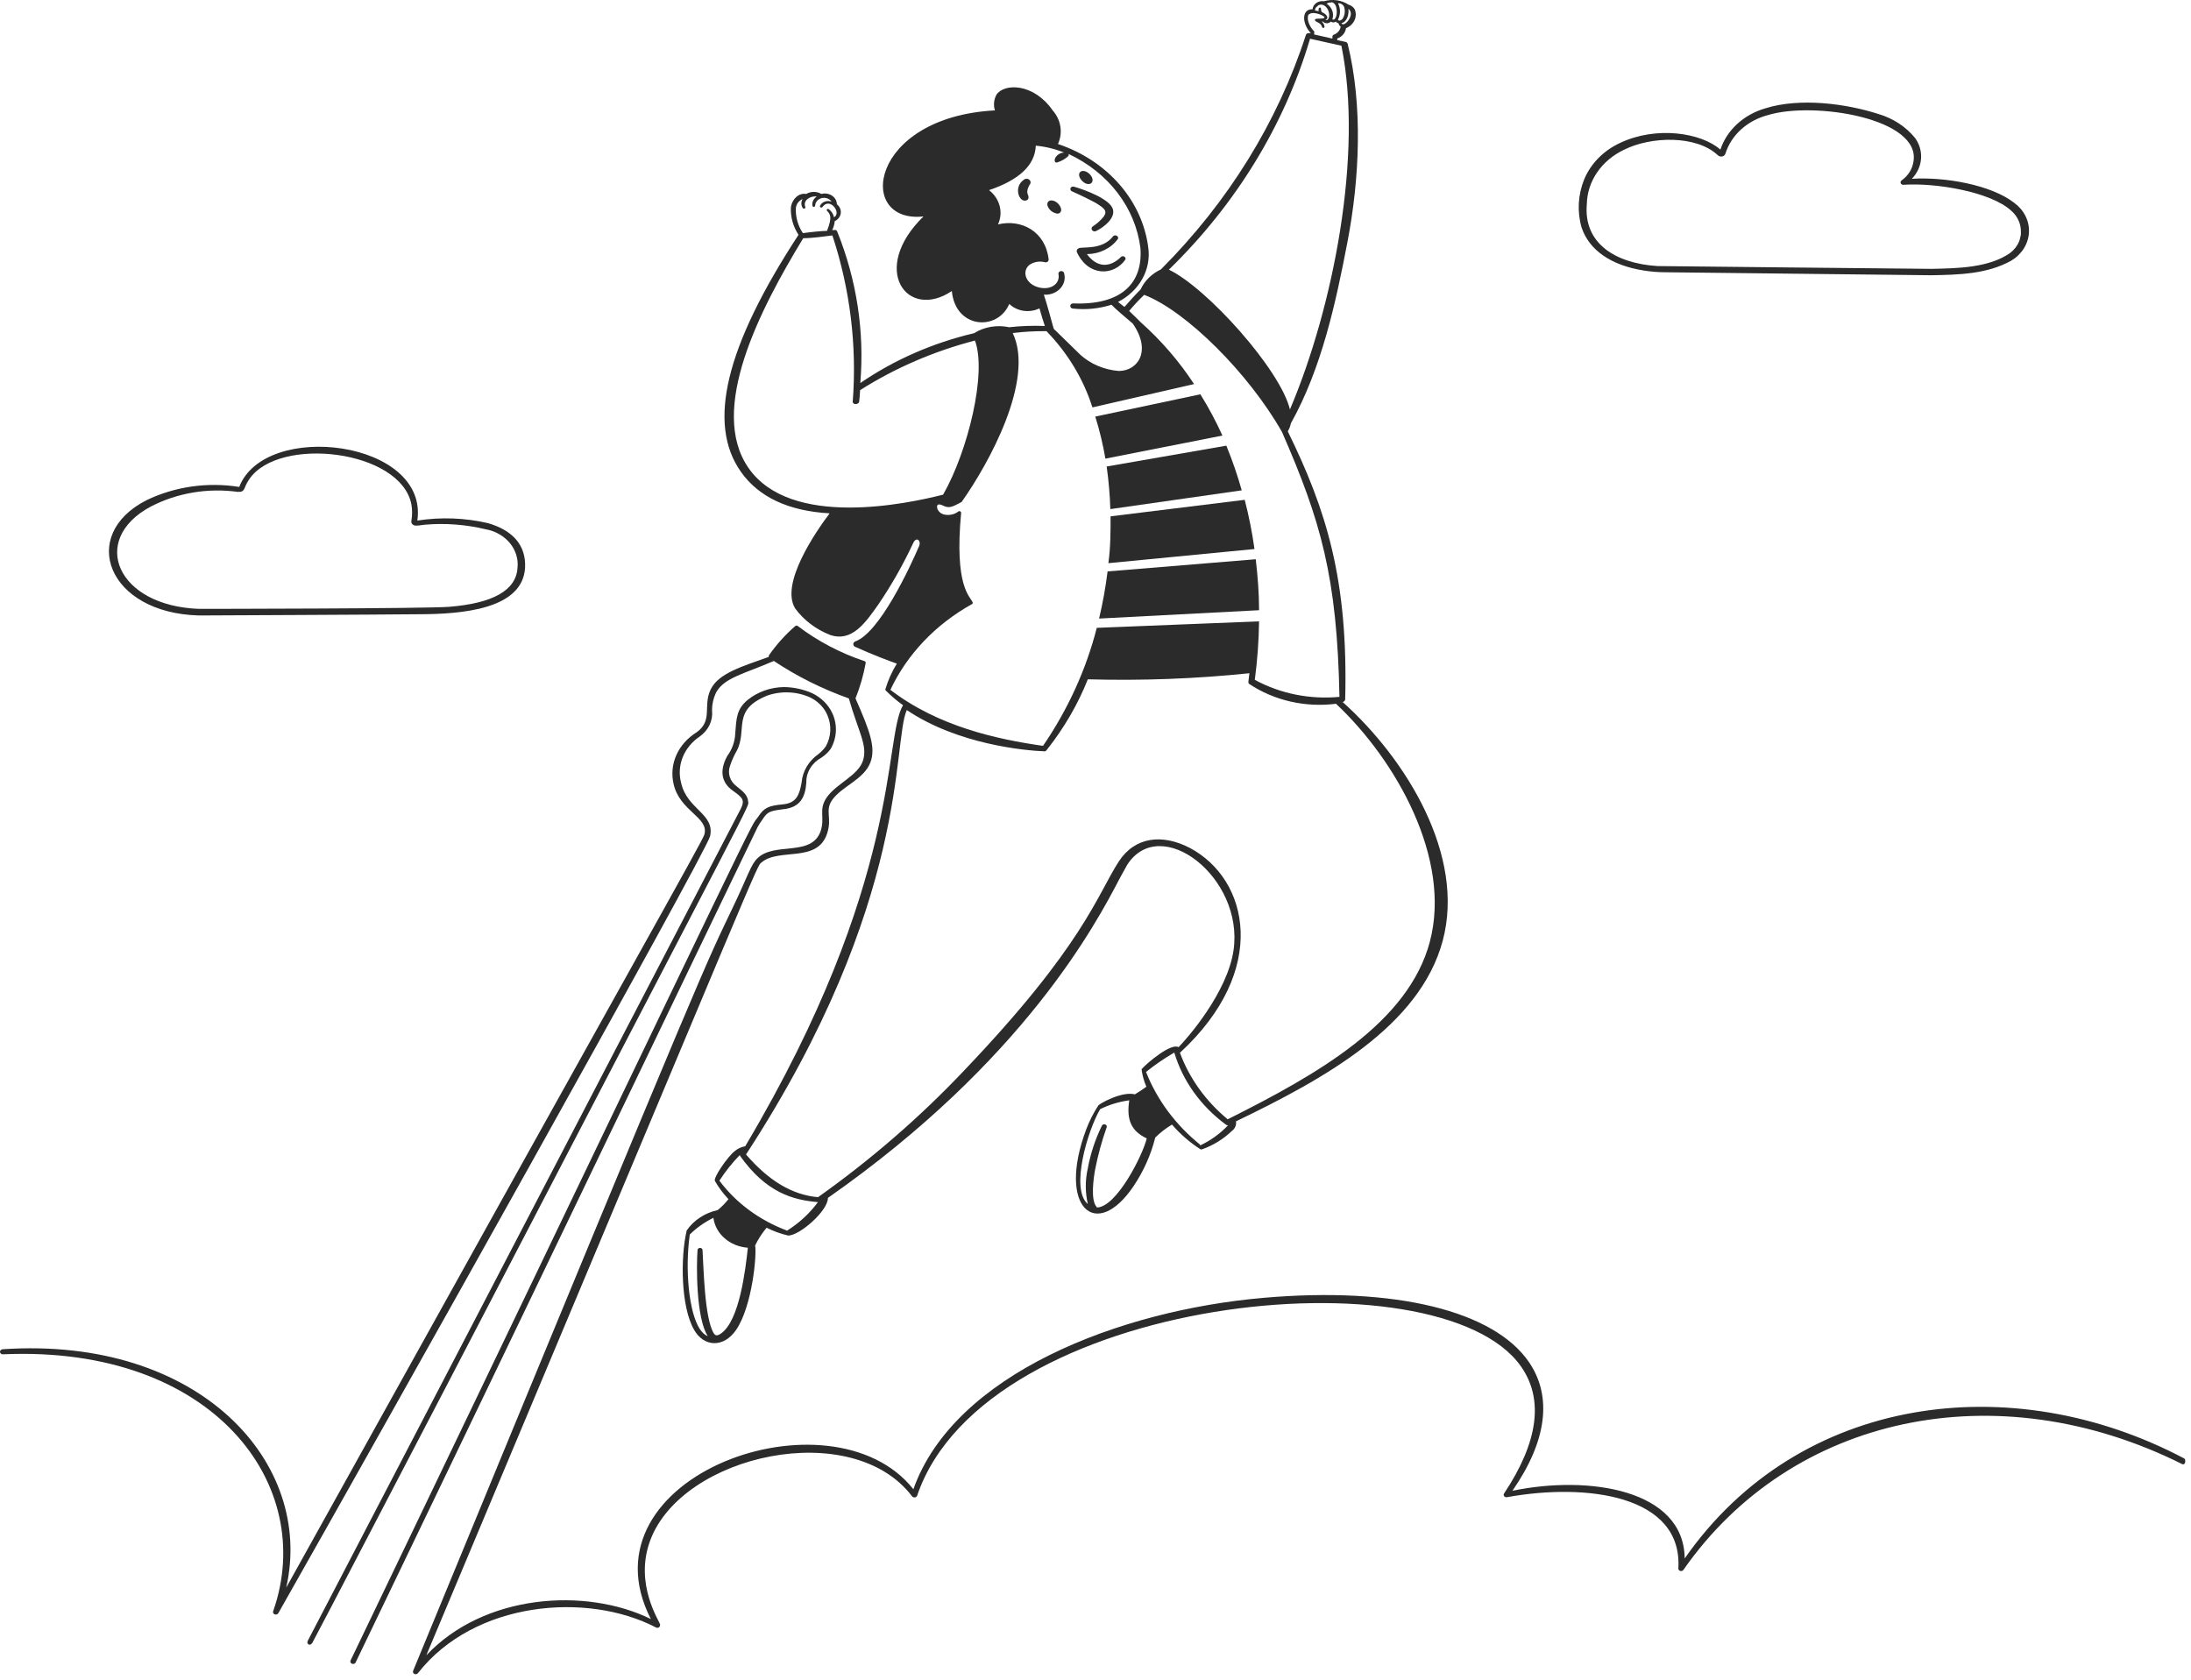 <?xml version="1.0" encoding="UTF-8"?> <svg xmlns="http://www.w3.org/2000/svg" width="223" height="171" viewBox="0 0 223 171" fill="none"><path d="M104.173 18.324C103.215 18.996 103.647 20.424 104.302 20.424C104.582 20.424 104.828 20.225 104.594 19.752C104.594 19.668 104.43 19.448 104.793 18.807C104.864 18.733 104.9 18.637 104.892 18.54C104.884 18.442 104.834 18.352 104.752 18.287C104.67 18.223 104.563 18.191 104.454 18.198C104.345 18.205 104.244 18.25 104.173 18.324ZM114.132 26.115C112.963 27.302 111.631 27.239 110.626 25.863C111.253 25.86 111.869 25.717 112.42 25.448C112.97 25.178 113.438 24.791 113.782 24.32C113.807 24.263 113.811 24.201 113.791 24.142C113.771 24.084 113.729 24.034 113.672 24C113.615 23.967 113.548 23.952 113.48 23.959C113.413 23.965 113.35 23.992 113.302 24.036C112.204 25.485 110.158 25.086 109.796 25.265C109.709 25.301 109.642 25.367 109.609 25.448C109.576 25.528 109.58 25.617 109.62 25.695C110.789 28.184 113.384 28.089 114.541 26.42C114.562 26.37 114.566 26.317 114.551 26.266C114.536 26.215 114.503 26.169 114.458 26.136C114.413 26.102 114.357 26.082 114.299 26.078C114.24 26.075 114.182 26.088 114.132 26.115ZM112.356 22.02C112.036 22.428 111.641 22.783 111.187 23.07C111.137 23.116 111.106 23.177 111.099 23.241C111.093 23.305 111.111 23.369 111.15 23.423C111.19 23.477 111.248 23.517 111.317 23.537C111.385 23.557 111.459 23.555 111.526 23.532C112.426 23.102 113.501 22.188 113.279 21.327C113.022 20.277 110.462 19.332 109.328 19.007C109.294 18.994 109.257 18.988 109.219 18.988C109.182 18.989 109.145 18.996 109.111 19.009C109.077 19.022 109.046 19.041 109.02 19.065C108.994 19.089 108.974 19.117 108.96 19.148C108.946 19.179 108.939 19.213 108.94 19.246C108.94 19.279 108.948 19.312 108.962 19.343C108.977 19.374 108.998 19.402 109.025 19.425C109.052 19.448 109.083 19.467 109.118 19.479C110.427 20.067 111.07 20.414 111.455 20.613C112.356 21.159 112.741 21.432 112.356 22.02ZM106.604 20.886C106.661 21.102 106.787 21.298 106.965 21.451C107.143 21.603 107.367 21.706 107.61 21.747C108.019 21.747 108.206 21.285 107.715 20.75C107.224 20.214 106.511 20.319 106.604 20.886ZM110.789 18.734C111.21 18.734 111.397 18.261 110.941 17.757C110.696 17.495 110.263 17.274 109.983 17.474C109.527 17.81 110.181 18.734 110.789 18.734ZM222.315 148.451C204.781 139.179 183.109 141.93 171.467 158.625C171.397 151.611 161.718 150.12 153.934 151.737C157.44 146.676 158.013 142.161 155.628 138.654C152.052 133.404 141.976 130.947 128.673 132.092C113.863 133.362 97.113 139.883 92.963 151.58C84.652 141.08 58.796 150.225 66.242 164.789C59.568 161.523 49.235 162.258 43.39 168.485C78.352 85.251 76.973 88.254 77.51 87.782C79.322 86.249 83.25 87.908 84.208 84.758C84.688 83.204 83.951 82.532 84.688 81.44C85.658 80.033 87.96 79.34 88.603 77.565C89.141 76.085 88.545 74.415 87.072 71.087C87.542 69.914 87.891 68.705 88.112 67.475C88.118 67.438 88.109 67.4 88.088 67.367C88.067 67.335 88.034 67.31 87.996 67.296C85.514 66.465 83.213 65.253 81.192 63.716C81.157 63.691 81.114 63.678 81.07 63.678C81.025 63.678 80.982 63.691 80.947 63.716C79.919 64.612 79.016 65.617 78.258 66.708C78.247 66.731 78.241 66.756 78.241 66.782C78.241 66.807 78.247 66.832 78.258 66.855C75.605 67.821 73.15 68.493 72.332 70.173C71.514 71.853 72.601 73.323 70.894 74.541C69.972 75.112 69.258 75.915 68.842 76.849C68.426 77.783 68.327 78.806 68.557 79.791C69.176 82.584 72.192 83.183 71.689 84.947C71.502 85.619 65.085 96.854 29.129 161.597C32.017 148.902 20.339 135.977 0.269 137.331C0.194 137.337 0.123 137.368 0.073 137.419C0.023 137.47 -0.003 137.536 0 137.604C0.002 137.638 0.011 137.672 0.027 137.702C0.043 137.733 0.066 137.761 0.095 137.783C0.123 137.806 0.156 137.823 0.192 137.834C0.228 137.844 0.266 137.849 0.304 137.846C21.707 136.89 32.309 151.17 27.808 163.98C27.779 164.043 27.779 164.113 27.807 164.176C27.836 164.239 27.891 164.29 27.96 164.316C28.03 164.343 28.109 164.343 28.179 164.318C28.249 164.292 28.305 164.242 28.335 164.18C38.714 145.889 71.923 86.711 72.274 85.104C72.776 82.826 69.936 82.395 69.328 79.697C69.094 78.828 69.149 77.916 69.486 77.074C69.822 76.233 70.426 75.498 71.222 74.961C71.66 74.649 72.004 74.244 72.222 73.781C72.441 73.319 72.527 72.815 72.472 72.315C72.469 71.664 72.62 71.019 72.917 70.425C73.77 68.955 75.769 68.577 78.761 67.275C81.11 68.838 83.676 70.12 86.394 71.087C87.376 74.51 88.311 75.843 87.844 77.387C87.376 78.93 85.12 79.749 84.138 81.177C83.273 82.437 83.998 83.193 83.519 84.611C82.584 87.236 78.843 85.661 77.101 87.351C76.412 88.013 76.119 89.157 74.682 92.16C71.701 98.46 73.186 94.512 42.057 170.039C42.023 170.099 42.017 170.168 42.04 170.232C42.063 170.296 42.114 170.349 42.18 170.38C42.247 170.411 42.324 170.416 42.396 170.395C42.467 170.375 42.526 170.33 42.56 170.27C48.3 162.972 59.755 161.996 66.768 165.65C66.955 165.744 67.189 165.65 67.189 165.366C67.189 165.083 64.501 161.271 66.184 156.777C69.457 148.02 86.721 144.24 92.835 152.304C92.867 152.343 92.91 152.374 92.959 152.392C93.009 152.411 93.064 152.417 93.117 152.409C93.17 152.401 93.22 152.381 93.261 152.349C93.302 152.318 93.332 152.277 93.349 152.231C100.304 131.766 146.511 127.23 154.81 139.085C157.148 142.424 156.564 146.771 153.092 152C153.06 152.041 153.043 152.091 153.043 152.141C153.043 152.192 153.059 152.241 153.091 152.283C153.122 152.325 153.167 152.358 153.219 152.376C153.272 152.395 153.329 152.399 153.384 152.388C161.496 150.918 171.245 152.189 170.824 159.612C170.813 159.671 170.826 159.732 170.86 159.784C170.895 159.836 170.949 159.874 171.012 159.893C171.076 159.912 171.145 159.91 171.207 159.888C171.269 159.865 171.32 159.823 171.35 159.77C182.35 144.02 203.226 139.589 222.116 149.028C222.466 149.154 222.478 148.535 222.315 148.451Z" fill="#2B2B2B"></path><path d="M77.101 84.201C77.247 83.928 77.415 83.665 77.603 83.414C78.118 82.605 78.363 82.542 79.731 82.364C81.426 82.185 81.963 81.177 82.069 79.644C82.055 79.135 82.192 78.632 82.465 78.186C82.738 77.74 83.138 77.366 83.623 77.103C83.988 76.862 84.301 76.563 84.547 76.221C84.864 75.666 85.044 75.056 85.075 74.432C85.105 73.809 84.985 73.187 84.722 72.609C84.326 71.743 83.613 71.024 82.7 70.572C81.796 70.164 80.801 69.945 79.789 69.932C78.433 69.952 77.13 70.411 76.119 71.223C74.95 72.168 74.95 73.145 74.833 74.646C74.803 75.469 74.52 76.269 74.015 76.956C73.138 78.573 73.536 79.718 74.553 80.453C75.57 81.188 75.838 81.398 75.406 82.301L31.326 167.004C31.163 167.309 31.525 167.603 31.782 167.225C31.934 167.004 43.553 144.671 44.886 142.13C77.978 78.5 76.177 82.28 76.142 81.576C76.107 80.873 75.488 80.463 74.973 80.033C74.638 79.785 74.395 79.451 74.276 79.076C74.157 78.701 74.168 78.302 74.307 77.933C74.487 77.396 74.722 76.876 75.008 76.379C76.096 74.205 74.447 72.273 78.106 70.793C78.816 70.547 79.576 70.44 80.336 70.478C81.095 70.516 81.838 70.698 82.513 71.013C83.299 71.413 83.903 72.049 84.219 72.809C84.436 73.315 84.533 73.857 84.505 74.399C84.477 74.941 84.324 75.472 84.056 75.959C83.848 76.257 83.591 76.526 83.296 76.757C82.805 77.104 82.4 77.539 82.106 78.034C81.813 78.529 81.637 79.074 81.589 79.634C81.367 80.883 81.087 81.734 79.684 81.87C78.281 82.007 77.779 82.175 77.171 83.13C76.119 84.642 79.626 77.408 35.686 168.999C35.669 169.03 35.66 169.063 35.657 169.098C35.655 169.132 35.661 169.166 35.674 169.198C35.687 169.23 35.707 169.26 35.733 169.285C35.76 169.31 35.791 169.329 35.826 169.343C35.861 169.357 35.899 169.364 35.937 169.364C35.975 169.364 36.013 169.357 36.048 169.343C36.083 169.33 36.115 169.31 36.141 169.285C36.167 169.26 36.188 169.231 36.201 169.199C36.528 168.527 76.949 84.453 77.101 84.201ZM20.245 62.645C20.374 62.645 38.948 62.561 42.571 62.519C47.107 62.519 53.173 61.994 53.442 57.804C53.559 55.463 52.156 53.972 49.667 53.247C47.318 52.703 44.868 52.614 42.478 52.985C43.647 44.826 26.99 42.747 24.348 49.562C21.12 49.045 17.792 49.523 14.903 50.916C7.937 54.476 10.976 62.403 20.245 62.645ZM24.278 50.045C24.558 50.108 24.769 49.982 24.897 49.688C25.018 49.364 25.179 49.054 25.377 48.764C28.404 44.343 40.771 45.782 41.87 51.326C41.969 51.886 41.969 52.456 41.87 53.016C41.858 53.077 41.861 53.139 41.879 53.198C41.897 53.258 41.929 53.312 41.974 53.359C42.019 53.405 42.075 53.442 42.138 53.466C42.201 53.49 42.269 53.502 42.337 53.499C42.56 53.499 42.513 53.499 43.238 53.405C45.309 53.227 47.399 53.383 49.409 53.867C50.401 54.04 51.285 54.54 51.889 55.268C52.492 55.997 52.771 56.901 52.671 57.804C52.53 60.072 50.193 61.406 45.716 61.763C43.541 61.952 20.397 61.973 20.269 61.973C11.911 61.689 9.047 54.959 15.312 51.578C18.019 50.165 21.186 49.634 24.278 50.076V50.045ZM167.294 27.533C168.034 27.652 168.785 27.712 169.538 27.711L196.598 28.016C199.38 27.963 202.244 27.9 204.699 26.535C205.231 26.216 205.672 25.788 205.986 25.287C206.301 24.786 206.479 24.226 206.508 23.651C206.536 23.077 206.414 22.504 206.15 21.98C205.887 21.456 205.489 20.995 204.991 20.634C202.653 18.818 197.977 17.988 194.588 18.198C195.131 17.635 195.458 16.93 195.521 16.187C195.584 15.444 195.38 14.702 194.938 14.072C194.01 12.913 192.696 12.049 191.186 11.604C187.936 10.554 183.202 9.914 179.672 11.027C178.588 11.341 177.605 11.887 176.809 12.619C176.013 13.351 175.427 14.246 175.102 15.227C173.138 13.505 168.591 12.801 164.897 14.544C163.216 15.325 161.917 16.639 161.25 18.23C160.605 19.804 160.507 21.518 160.97 23.144C161.741 25.464 163.974 27.008 167.294 27.533ZM174.845 15.804C174.903 15.86 174.977 15.9 175.059 15.92C175.141 15.941 175.227 15.94 175.309 15.918C175.39 15.896 175.463 15.854 175.52 15.797C175.576 15.74 175.614 15.669 175.628 15.594C175.923 14.677 176.47 13.84 177.22 13.163C177.97 12.486 178.898 11.989 179.918 11.72C184.593 10.281 195.628 12.035 194.739 16.518C194.618 17.237 194.201 17.889 193.571 18.345C193.515 18.376 193.473 18.424 193.452 18.479C193.432 18.535 193.433 18.595 193.457 18.65C193.48 18.705 193.524 18.751 193.581 18.779C193.639 18.808 193.705 18.818 193.769 18.807C196.914 18.587 202.595 19.49 204.722 21.464C205.298 21.974 205.64 22.659 205.68 23.385C205.692 23.557 205.692 23.728 205.68 23.9C205.642 24.12 205.588 24.337 205.517 24.551C205.328 25.014 205.01 25.426 204.593 25.748C202.443 27.249 199.322 27.312 196.563 27.365C196.446 27.365 168.766 27.092 168.685 27.081C164.336 26.798 161.157 24.719 161.507 20.781C161.527 19.64 161.888 18.524 162.552 17.55C163.217 16.577 164.16 15.782 165.283 15.248C168.065 13.851 172.682 13.757 174.845 15.804ZM112.507 46.685L124.418 44.333C123.767 42.892 123.018 41.49 122.174 40.133L111.478 42.401C111.918 43.809 112.262 45.239 112.507 46.685Z" fill="#2B2B2B"></path><path d="M136.656 71.454C136.722 71.44 136.782 71.408 136.828 71.363C136.874 71.318 136.903 71.262 136.913 71.202C137.229 58.99 134.996 51.913 131.069 43.902C131.224 43.65 131.33 43.377 131.384 43.093C134.517 37.476 135.955 30.85 137.159 24.55C138.363 18.25 138.737 10.774 137.159 4.432C137.139 4.384 137.105 4.341 137.059 4.31C137.013 4.278 136.959 4.259 136.902 4.254L136.107 4.086V3.918C136.346 3.831 136.555 3.687 136.711 3.502C136.868 3.318 136.966 3.098 136.995 2.868C137.387 2.709 137.697 2.421 137.862 2.065C138.027 1.708 138.034 1.308 137.883 0.946C137.751 0.72 137.524 0.55 137.252 0.474C136.898 0.242 136.487 0.089 136.054 0.029C135.621 -0.031 135.178 0.003 134.763 0.127C134.626 0.105 134.485 0.109 134.35 0.138C134.215 0.167 134.088 0.222 133.978 0.298C133.868 0.374 133.777 0.471 133.71 0.58C133.644 0.69 133.604 0.811 133.594 0.936C132.927 0.936 132.694 1.387 132.74 1.986C132.808 2.498 133.044 2.981 133.418 3.372H133.196C133.134 3.369 133.073 3.386 133.022 3.418C132.971 3.45 132.934 3.497 132.916 3.55C130.054 12.399 125.012 20.556 118.164 27.417C117.229 27.856 116.496 28.577 116.095 29.454C115.44 30.115 114.926 30.703 114.447 31.239L113.792 30.735C114.848 30.193 115.703 29.385 116.251 28.41C116.8 27.436 117.018 26.338 116.878 25.254C116.589 22.896 115.575 20.656 113.951 18.785C112.326 16.914 110.155 15.486 107.679 14.659C107.934 14.097 108.019 13.484 107.925 12.883C107.83 12.281 107.56 11.713 107.141 11.236C105.213 8.454 102.22 8.454 101.425 9.63C101.154 10.13 101.096 10.701 101.262 11.236C88.404 11.929 87.094 22.786 93.991 22.03C88.462 27.427 92.343 32.667 96.878 29.622C97.241 33.486 101.554 33.727 102.723 30.934C103.106 31.306 103.617 31.552 104.174 31.634C104.73 31.716 105.302 31.628 105.797 31.386C106.019 32.184 106.183 32.698 106.346 33.181C105.133 33.13 103.917 33.172 102.711 33.307C102.101 33.175 101.466 33.162 100.85 33.267C100.233 33.372 99.648 33.593 99.134 33.916C94.941 34.902 91.008 36.626 87.562 38.988C87.999 33.766 87.202 28.521 85.224 23.595C85.119 23.374 85.107 23.395 84.698 23.427C84.845 23.139 84.932 22.829 84.955 22.513C85.124 22.434 85.268 22.319 85.375 22.178C85.483 22.037 85.55 21.875 85.572 21.705C85.594 21.535 85.57 21.363 85.501 21.204C85.432 21.045 85.321 20.903 85.177 20.791C85.176 20.62 85.131 20.452 85.045 20.299C84.959 20.146 84.834 20.014 84.681 19.912C84.528 19.81 84.35 19.742 84.162 19.712C83.975 19.682 83.782 19.692 83.6 19.741C83.371 19.605 83.103 19.532 82.828 19.532C82.553 19.532 82.285 19.605 82.056 19.741C81.238 19.605 80.63 20.319 80.502 21.054C80.44 22.05 80.708 23.04 81.273 23.899C73.862 35.239 71.922 43.125 75.429 48.049C77.229 50.59 80.256 52.018 84.441 52.249C83.015 54.139 79.38 59.421 80.934 61.93C81.794 63.106 83.011 64.035 84.441 64.608C86.685 65.416 88.076 63.411 89.444 61.458C90.784 59.475 91.956 57.404 92.951 55.263C93.266 54.58 93.781 55.032 93.547 55.578C92.612 57.772 89.502 64.44 87.036 65.29C86.979 65.316 86.932 65.354 86.898 65.403C86.865 65.451 86.847 65.507 86.847 65.563C86.847 65.62 86.865 65.676 86.898 65.724C86.932 65.772 86.979 65.811 87.036 65.836C88.918 66.687 90.543 67.285 91.279 67.548C90.773 68.374 90.38 69.251 90.11 70.162C90.105 70.188 90.107 70.214 90.118 70.238C90.128 70.262 90.146 70.284 90.169 70.299C90.702 70.835 91.285 71.33 91.91 71.779C89.888 75.16 91.91 89.629 75.85 116.667C75.44 116.741 75.062 116.92 74.763 117.181C74.061 117.727 72.577 119.88 72.764 120.205C73.144 120.866 73.607 121.486 74.143 122.053C73.826 122.461 73.457 122.835 73.044 123.166C72.389 123.312 71.771 123.573 71.228 123.933C70.684 124.294 70.225 124.747 69.876 125.266C69.871 125.287 69.871 125.309 69.876 125.329C69.269 127.912 69.269 132.973 70.648 135.357C71.642 137.11 73.652 137.215 74.926 135.357C76.586 132.91 77.042 127.608 76.855 126.778C77.162 126.133 77.554 125.523 78.024 124.962C78.716 125.31 79.454 125.578 80.221 125.76C81.39 125.76 84.278 123.24 84.266 121.927C104.242 107.952 111.571 93.997 113.979 89.377C114.318 88.747 114.552 88.327 114.727 88.023C118.106 82.773 126.615 89.283 125.552 96.706C124.932 101.001 120.876 105.652 119.952 106.587C119.204 106.125 116.773 108.172 116.212 108.802C116.185 108.867 116.185 108.938 116.212 109.002C116.296 109.552 116.453 110.091 116.68 110.608C116.306 110.886 115.915 111.145 115.511 111.385C114.155 111.049 111.899 112.351 111.794 112.509C111.289 113.284 110.874 114.104 110.554 114.955C107.562 122.925 111.56 126.4 115.382 120.72C116.404 119.191 117.146 117.525 117.58 115.785C118.087 115.283 118.66 114.839 119.286 114.462C120.111 115.424 121.088 116.273 122.185 116.982C122.238 116.997 122.296 116.997 122.349 116.982C123.495 116.571 124.525 115.936 125.365 115.123C125.528 115.008 125.654 114.856 125.73 114.683C125.806 114.509 125.829 114.321 125.797 114.136C134.774 109.81 144.499 104.455 146.837 95.761C149.175 87.067 143.12 77.239 136.656 71.454ZM137.241 0.904C138.024 1.471 136.738 2.899 136.539 2.353C137.089 2.238 137.311 1.471 137.241 0.946V0.904ZM136.2 0.327C136.353 0.325 136.501 0.373 136.617 0.462C136.733 0.551 136.809 0.674 136.831 0.81C136.926 1.193 136.855 1.595 136.633 1.933C136.492 2.07 136.294 2.185 136.177 2.007C136.309 1.751 136.379 1.472 136.383 1.19C136.387 0.908 136.325 0.628 136.2 0.369V0.327ZM135.487 0.222C135.651 0.222 135.943 0.358 136.025 0.852C136.107 1.345 136.025 1.797 135.803 1.975C135.721 2.028 135.663 1.975 135.604 1.975C135.705 1.689 135.703 1.381 135.601 1.095C135.498 0.809 135.299 0.559 135.031 0.379C135.091 0.329 135.164 0.292 135.244 0.272C135.323 0.252 135.407 0.249 135.487 0.264V0.222ZM134.12 0.579C134.704 0.201 135.289 0.873 135.289 1.534C135.289 1.807 135.172 2.112 134.903 2.049C135.312 1.818 135.02 1.44 134.529 1.23C134.471 1.122 134.443 1.003 134.447 0.883C134.447 0.715 134.237 0.747 134.213 0.883C134.196 0.97 134.196 1.059 134.213 1.146C134.095 1.111 133.974 1.086 133.851 1.072C133.838 0.981 133.857 0.889 133.905 0.808C133.953 0.727 134.028 0.662 134.12 0.621V0.579ZM133.114 1.933C133.114 1.597 133.114 1.492 133.313 1.408C133.781 1.135 134.821 1.629 134.809 1.765C134.798 1.902 134.47 1.891 134.096 1.902C133.722 1.912 133.804 2.112 133.979 2.206C134.155 2.301 134.47 2.395 134.564 2.763C134.572 2.786 134.588 2.807 134.61 2.821C134.632 2.836 134.659 2.844 134.687 2.844C134.714 2.844 134.741 2.836 134.763 2.821C134.785 2.807 134.801 2.786 134.809 2.763C134.801 2.548 134.7 2.345 134.529 2.196H134.646C134.695 2.249 134.757 2.291 134.826 2.321C134.896 2.35 134.972 2.365 135.049 2.365C135.126 2.365 135.202 2.35 135.271 2.321C135.341 2.291 135.403 2.249 135.452 2.196C135.523 2.253 135.614 2.284 135.709 2.284C135.804 2.284 135.896 2.253 135.966 2.196C135.997 2.241 136.038 2.281 136.086 2.311C136.134 2.342 136.189 2.363 136.247 2.374C136.25 2.44 136.27 2.504 136.307 2.561C136.344 2.618 136.395 2.665 136.457 2.7C136.431 2.889 136.347 3.069 136.215 3.219C136.083 3.368 135.908 3.483 135.709 3.55C135.709 3.55 135.628 3.613 135.616 3.687C135.604 3.76 135.616 3.928 135.616 3.928L133.757 3.508V3.34C133.772 3.318 133.779 3.293 133.779 3.267C133.779 3.241 133.772 3.216 133.757 3.193C133.414 2.853 133.19 2.43 133.114 1.975V1.933ZM133.325 3.939L136.528 4.653C138.772 15.688 135.698 31.302 131.291 41.676C130.309 37.612 122.84 29.296 118.971 27.448C125.805 20.788 130.731 12.734 133.325 3.981V3.939ZM106.241 29.989C106.557 30.014 106.876 29.97 107.168 29.859C107.461 29.749 107.719 29.576 107.921 29.356C108.122 29.136 108.261 28.874 108.325 28.595C108.388 28.316 108.375 28.027 108.287 27.753C108.26 27.695 108.211 27.647 108.148 27.618C108.086 27.59 108.014 27.583 107.946 27.598C107.878 27.613 107.818 27.65 107.777 27.702C107.737 27.753 107.719 27.816 107.726 27.879C107.924 28.771 107.106 29.517 105.867 29.286C104.359 28.981 103.974 27.606 104.768 26.965C104.99 26.809 105.25 26.703 105.526 26.655C105.803 26.608 106.088 26.621 106.358 26.692C106.405 26.703 106.455 26.703 106.502 26.692C106.55 26.682 106.593 26.661 106.63 26.633C106.667 26.604 106.695 26.567 106.713 26.527C106.731 26.486 106.737 26.442 106.732 26.398C106.405 23.542 103.95 22.272 101.577 22.839C101.849 22.245 101.908 21.59 101.744 20.964C101.581 20.339 101.204 19.776 100.666 19.353C103.751 18.303 105.341 16.812 105.423 14.827C106.421 14.921 107.396 15.159 108.31 15.531C107.656 15.531 107.141 16.203 107.422 16.518C107.456 16.535 107.494 16.545 107.533 16.545C107.572 16.545 107.61 16.535 107.644 16.518C108.066 16.382 108.446 16.159 108.754 15.867C108.784 15.803 108.784 15.731 108.754 15.667C110.758 16.601 112.475 17.964 113.751 19.637C115.028 21.309 115.825 23.238 116.072 25.254C116.341 28.845 114.108 31.081 109.222 30.882C109.144 30.882 109.07 30.91 109.015 30.959C108.96 31.008 108.93 31.075 108.93 31.144C108.93 31.214 108.96 31.281 109.015 31.33C109.07 31.379 109.144 31.407 109.222 31.407C110.539 31.55 111.876 31.417 113.126 31.018C113.617 31.522 114.447 32.215 115.289 32.929C117.229 35.722 115.826 37.749 113.874 37.759C112.393 37.642 111.006 37.058 109.958 36.111C109.175 35.334 107.726 33.937 107.246 33.465C107.001 32.604 106.627 31.144 106.241 29.989ZM81.004 21.19C81.017 20.994 81.088 20.804 81.209 20.639C81.33 20.475 81.498 20.343 81.694 20.256C81.608 20.394 81.563 20.549 81.563 20.707C81.563 20.866 81.608 21.021 81.694 21.159C81.702 21.175 81.713 21.189 81.727 21.201C81.741 21.213 81.757 21.223 81.775 21.229C81.793 21.235 81.812 21.238 81.831 21.238C81.85 21.238 81.869 21.234 81.887 21.227C81.905 21.22 81.921 21.21 81.934 21.198C81.947 21.185 81.958 21.171 81.965 21.155C81.972 21.139 81.975 21.121 81.975 21.104C81.975 21.087 81.971 21.07 81.963 21.054C81.694 20.392 82.501 19.899 83.132 20.004C82.971 20.106 82.844 20.247 82.765 20.41C82.687 20.573 82.66 20.752 82.688 20.928C82.688 20.961 82.703 20.993 82.729 21.017C82.755 21.041 82.791 21.054 82.828 21.054C82.865 21.054 82.901 21.041 82.927 21.017C82.954 20.993 82.968 20.961 82.968 20.928C82.972 20.753 83.04 20.583 83.16 20.445C83.281 20.308 83.448 20.209 83.637 20.164C83.826 20.119 84.025 20.13 84.206 20.196C84.387 20.262 84.539 20.379 84.64 20.529C84.426 20.444 84.183 20.438 83.964 20.512C83.745 20.587 83.568 20.736 83.471 20.928C83.451 20.957 83.444 20.992 83.453 21.026C83.462 21.059 83.485 21.088 83.518 21.106C83.55 21.125 83.59 21.13 83.627 21.122C83.664 21.114 83.696 21.094 83.716 21.064C84.465 20.014 85.692 21.694 84.885 22.114C84.821 21.79 84.63 21.496 84.348 21.285C84.231 21.201 84.079 21.348 84.172 21.453C84.488 21.799 84.745 22.051 84.172 23.5C83.623 23.5 82.547 23.616 81.718 23.731C81.209 22.965 80.962 22.082 81.004 21.19ZM76.189 47.64C72.051 41.697 77.358 31.47 81.753 24.246C82.629 24.246 83.915 24.067 84.722 23.962C86.527 29.449 87.228 35.181 86.791 40.888C86.791 41.235 87.398 41.182 87.445 40.888C87.492 40.594 87.515 40.111 87.539 39.712C91.095 37.457 95.046 35.75 99.228 34.662C100.467 37.938 98.515 45.928 95.99 50.349C92.296 51.283 80.49 53.814 76.189 47.64ZM90.625 70.215C92.317 66.604 95.218 63.555 98.924 61.489C98.96 61.471 98.987 61.442 99 61.407C99.013 61.372 99.011 61.334 98.994 61.3C98.713 60.67 97.124 59.673 97.825 52.186C97.826 52.158 97.818 52.13 97.802 52.105C97.787 52.08 97.764 52.06 97.736 52.046C97.709 52.032 97.677 52.025 97.645 52.026C97.614 52.026 97.583 52.035 97.556 52.05C97.35 52.213 97.102 52.326 96.834 52.379C96.567 52.432 96.288 52.424 96.025 52.354C95.874 52.305 95.737 52.224 95.628 52.118C95.518 52.012 95.438 51.885 95.394 51.745C95.289 51.294 95.557 51.252 96.002 51.472C96.644 51.777 96.948 51.577 97.872 51.094C100.666 47.157 105.341 38.641 103.073 33.895C104.213 33.759 105.361 33.696 106.51 33.706C108.685 35.952 110.282 38.602 111.186 41.466L121.53 39.093C120.03 36.791 118.203 34.673 116.095 32.793C116.095 32.793 115.195 31.89 114.926 31.648C115.401 31.077 115.913 30.53 116.457 30.01C120.724 31.648 127.106 38.011 130.484 43.975C134.412 52.974 136.095 58.675 136.329 70.929C133.324 71.213 130.297 70.605 127.714 69.196C127.977 67.22 128.121 65.233 128.147 63.243L111.63 63.904C110.545 68.149 108.697 72.206 106.159 75.916C101.449 75.244 95.487 73.942 90.625 70.215ZM73.36 135.745C72.974 136.008 72.811 135.934 72.67 135.745C71.688 134.212 71.618 128.941 71.501 127.198C71.489 127.147 71.457 127.101 71.411 127.068C71.366 127.034 71.309 127.016 71.25 127.016C71.191 127.016 71.134 127.034 71.089 127.068C71.043 127.101 71.011 127.147 70.999 127.198C70.87 128.71 70.835 134.17 72.039 135.997C70.695 135.493 70.239 132.459 70.11 131.167C69.927 129.332 69.959 127.484 70.204 125.655C70.896 124.972 71.709 124.397 72.612 123.954C72.712 124.748 73.117 125.486 73.757 126.042C74.396 126.597 75.231 126.936 76.118 126.999C75.873 129.204 75.277 134.454 73.36 135.745ZM80.081 125.245C77.29 124.196 74.904 122.432 73.22 120.174C73.82 119.24 74.521 118.361 75.312 117.549C75.306 117.577 75.306 117.605 75.312 117.633C77.977 121.392 80.701 122.137 83.249 122.358C82.409 123.503 81.334 124.494 80.081 125.277V125.245ZM111.642 122.872C110.964 122.221 111.303 119.901 111.466 119.019C111.749 117.572 112.139 116.145 112.635 114.745C112.658 114.687 112.655 114.623 112.625 114.566C112.596 114.51 112.542 114.467 112.477 114.446C112.412 114.425 112.341 114.428 112.278 114.455C112.216 114.482 112.167 114.529 112.144 114.588C111.471 115.971 110.992 117.424 110.718 118.914C110.443 120.112 110.443 121.348 110.718 122.547C108.906 121.014 110.718 115.039 111.969 112.897C112.891 112.439 113.896 112.134 114.938 111.994C114.622 113.989 115.16 115.144 116.715 115.869C116.341 117.496 113.652 122.904 111.618 122.904L111.642 122.872ZM122.162 116.52C119.659 114.504 117.762 111.955 116.644 109.107C117.543 108.382 118.505 107.722 119.52 107.133C120.376 110.019 122.22 112.59 124.792 114.483C124.85 114.519 124.92 114.538 124.99 114.535C124.191 115.387 123.214 116.089 122.115 116.604L122.162 116.52ZM145.54 95.824C143.342 104.098 134.178 109.306 124.955 113.926C122.721 112.076 121.048 109.745 120.093 107.154C129.21 98.754 127.106 89.514 121.133 86.322C118.316 84.841 115.511 85.156 113.862 87.697C111.653 91.131 110.251 96.255 98.129 108.96C93.658 113.688 88.678 118.007 83.26 121.854C80.642 121.623 78.246 120.195 75.931 117.507C92.74 91.698 90.8 75.507 92.296 72.273C97.474 75.769 104.324 76.399 106.323 76.473C106.452 76.473 106.487 76.389 106.592 76.263C108.323 74.07 109.711 71.675 110.718 69.144C116.21 69.297 121.707 69.09 127.165 68.524C127.059 69.469 127.001 69.511 127.165 69.627C129.696 71.308 132.861 72.028 135.978 71.632C142.15 77.428 147.761 87.456 145.528 95.856L145.54 95.824Z" fill="#2B2B2B"></path><path d="M112.73 58.161C112.532 59.767 112.239 61.384 111.865 62.959L128.148 62.109C128.148 60.355 128.008 58.612 127.809 56.922L112.73 58.161ZM112.637 47.482C112.835 48.889 112.964 50.349 113.011 51.819L126.383 49.908C125.95 48.369 125.428 46.851 124.817 45.361L112.637 47.482ZM113.034 52.554C113.034 54.129 113.034 55.704 112.812 57.321L127.681 55.882C127.447 54.198 127.116 52.526 126.687 50.874L113.034 52.554Z" fill="#2B2B2B"></path></svg> 